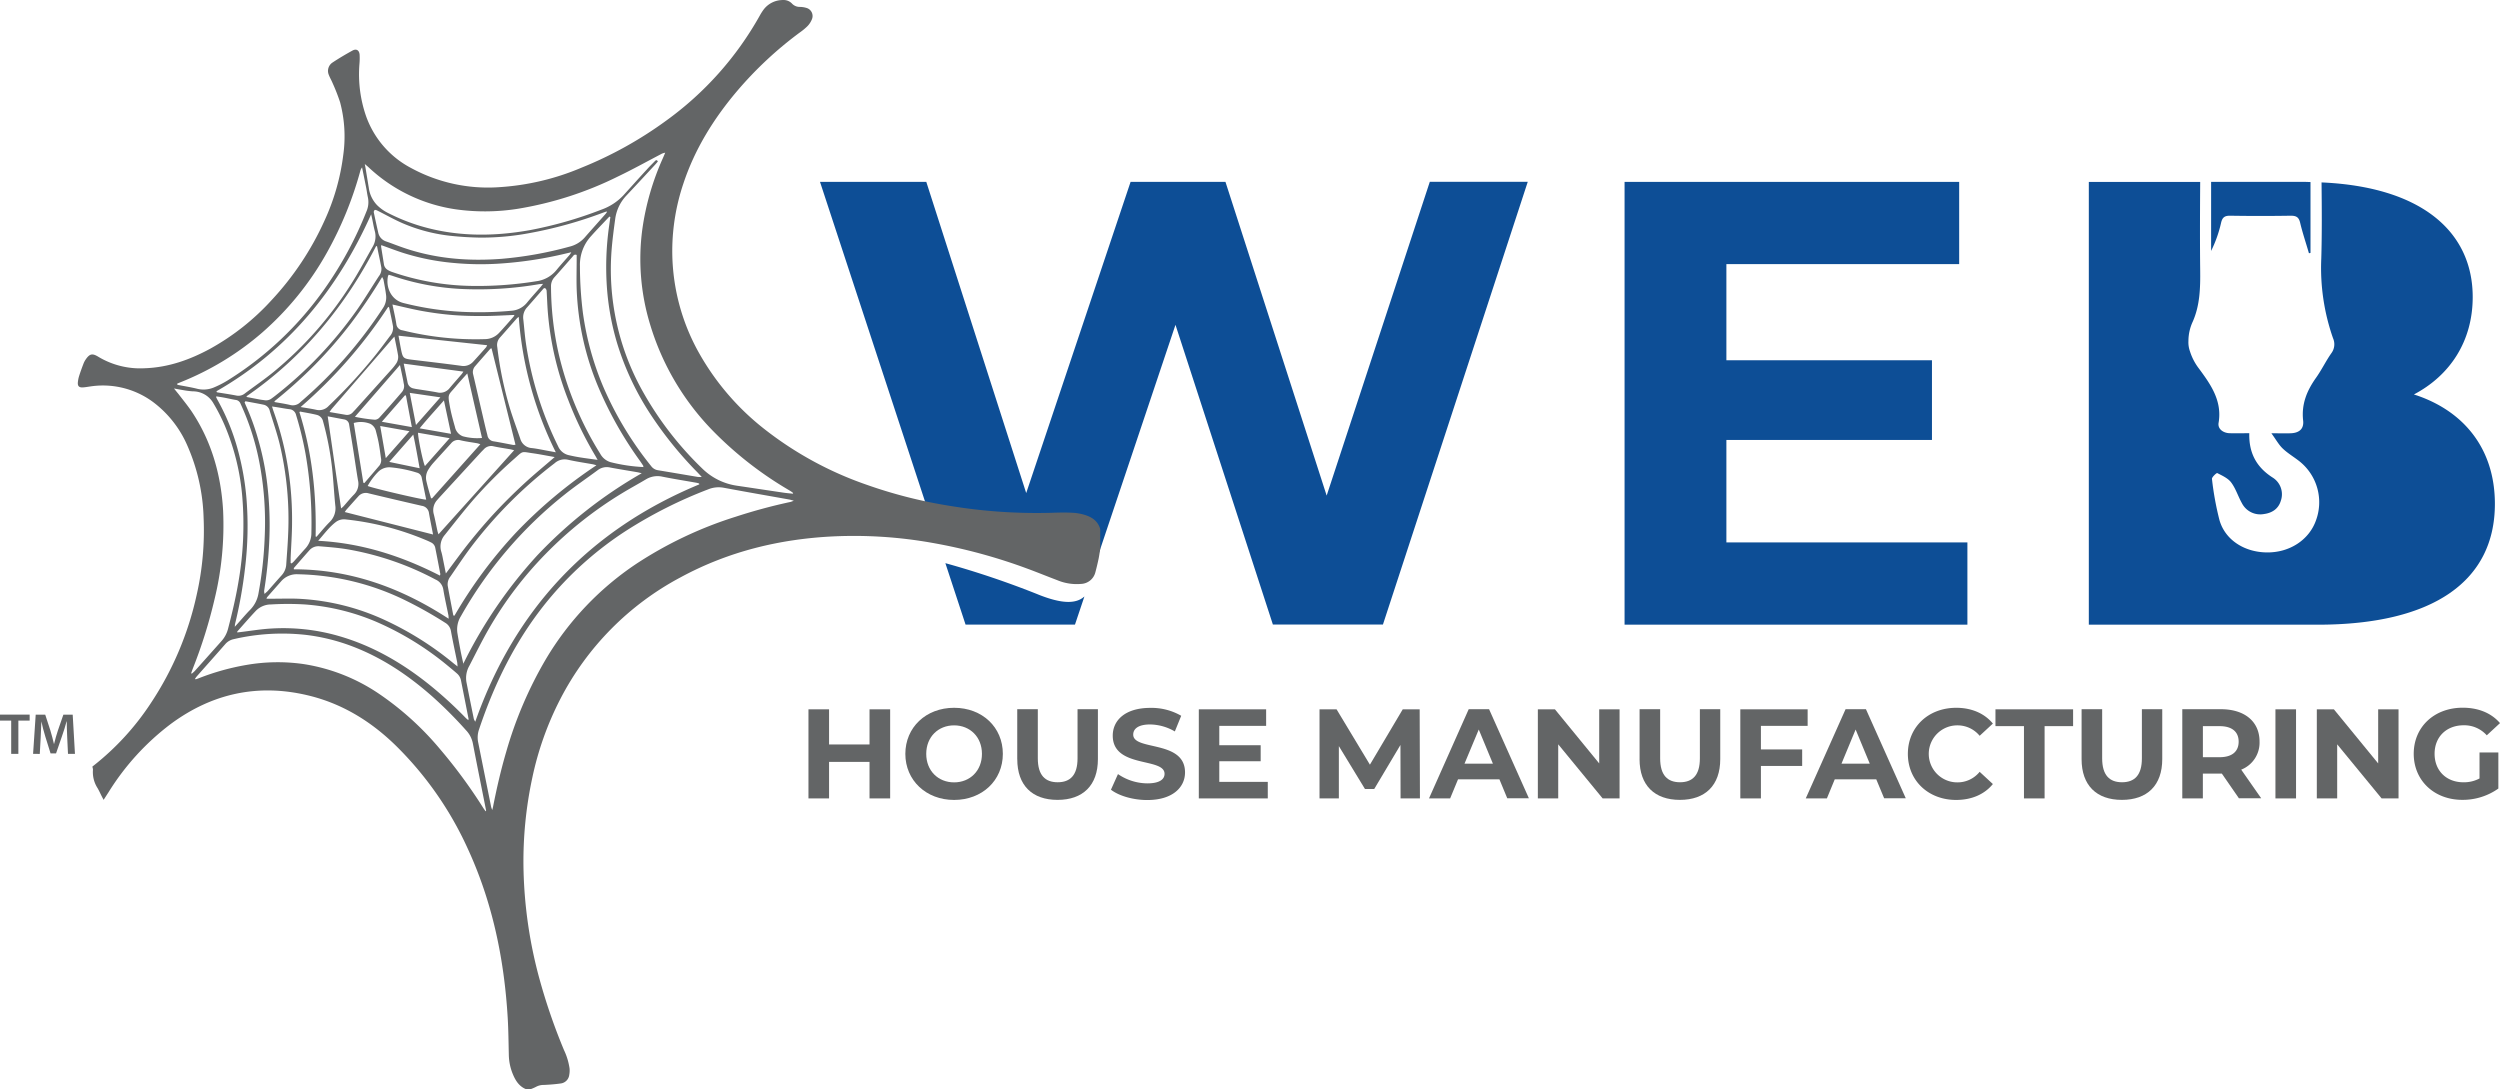 <svg xmlns="http://www.w3.org/2000/svg" xmlns:xlink="http://www.w3.org/1999/xlink" id="Layer_1" data-name="Layer 1" viewBox="0 0 850.78 370.72"><defs><style>.cls-1{fill:none;}.cls-2,.cls-4{fill:#636566;}.cls-2,.cls-5{fill-rule:evenodd;}.cls-3{clip-path:url(#clip-path);}.cls-5{fill:#0d4e96;}</style><clipPath id="clip-path" transform="translate(-86.61 -326.65)"><rect class="cls-1" width="1024" height="1024"></rect></clipPath></defs><title>WEB HOUSE LOGO</title><polygon class="cls-2" points="302.93 241.39 302.93 271.71 295.91 271.71 295.91 259.28 282.14 259.28 282.14 271.71 275.13 271.71 275.13 241.39 282.14 241.39 282.14 253.35 295.91 253.35 295.91 241.39 302.93 241.39"></polygon><g class="cls-3"><path class="cls-2" d="M394.71,583.2c0-9,7-15.68,16.59-15.68s16.59,6.62,16.59,15.68-7.06,15.68-16.59,15.68-16.59-6.67-16.59-15.68m26.07,0c0-5.76-4.07-9.7-9.48-9.7s-9.48,3.94-9.48,9.7,4.07,9.7,9.48,9.7,9.48-3.94,9.48-9.7" transform="translate(-86.61 -326.65)"></path><path class="cls-2" d="M432.79,585V568h7v16.72c0,5.76,2.51,8.14,6.76,8.14s6.76-2.38,6.76-8.14V568h6.93v17c0,8.92-5.11,13.86-13.73,13.86S432.8,593.94,432.8,585" transform="translate(-86.61 -326.65)"></path><path class="cls-2" d="M464.69,595.37l2.38-5.29a17.87,17.87,0,0,0,10,3.16c4.16,0,5.85-1.39,5.85-3.25,0-5.68-17.63-1.78-17.63-13,0-5.15,4.16-9.44,12.78-9.44a20.27,20.27,0,0,1,10.52,2.69l-2.17,5.33a17.14,17.14,0,0,0-8.4-2.38c-4.16,0-5.76,1.56-5.76,3.46,0,5.59,17.63,1.73,17.63,12.86,0,5.06-4.2,9.4-12.86,9.4-4.81,0-9.66-1.43-12.35-3.51" transform="translate(-86.61 -326.65)"></path><polygon class="cls-2" points="431.44 266.08 431.44 271.71 407.97 271.71 407.97 241.39 430.88 241.39 430.88 247.02 414.94 247.02 414.94 253.61 429.02 253.61 429.02 259.06 414.94 259.06 414.94 266.08 431.44 266.08"></polygon><polygon class="cls-2" points="476.63 271.71 476.59 253.52 467.67 268.5 464.51 268.5 455.63 253.91 455.63 271.71 449.05 271.71 449.05 241.39 454.85 241.39 466.2 260.23 477.37 241.39 483.13 241.39 483.22 271.71 476.63 271.71"></polygon><path class="cls-2" d="M596.87,591.86H582.8l-2.69,6.5h-7.19L586.43,568h6.93l13.55,30.32h-7.36l-2.69-6.5Zm-2.21-5.33-4.81-11.61L585,586.53h9.62Z" transform="translate(-86.61 -326.65)"></path><polygon class="cls-2" points="551.16 241.39 551.16 271.71 545.4 271.71 530.28 253.3 530.28 271.71 523.35 271.71 523.35 241.39 529.16 241.39 544.23 259.8 544.23 241.39 551.16 241.39"></polygon><path class="cls-2" d="M644.58,585V568h7v16.72c0,5.76,2.51,8.14,6.76,8.14s6.76-2.38,6.76-8.14V568h6.93v17c0,8.92-5.11,13.86-13.73,13.86s-13.73-4.94-13.73-13.86" transform="translate(-86.61 -326.65)"></path><polygon class="cls-2" points="599.26 247.02 599.26 255.04 613.3 255.04 613.3 260.66 599.26 260.66 599.26 271.71 592.25 271.71 592.25 241.39 615.16 241.39 615.16 247.02 599.26 247.02"></polygon><path class="cls-2" d="M725.12,591.86H711l-2.68,6.5h-7.19L714.68,568h6.93l13.56,30.32h-7.36Zm-2.21-5.33-4.81-11.61-4.81,11.61Z" transform="translate(-86.61 -326.65)"></path><path class="cls-2" d="M735.88,583.2c0-9.14,7-15.68,16.46-15.68,5.24,0,9.62,1.91,12.47,5.37l-4.5,4.16a9.74,9.74,0,0,0-7.62-3.55,9.7,9.7,0,0,0,0,19.4,9.65,9.65,0,0,0,7.62-3.59l4.5,4.16c-2.86,3.51-7.23,5.41-12.51,5.41-9.4,0-16.42-6.54-16.42-15.68" transform="translate(-86.61 -326.65)"></path><polygon class="cls-2" points="688.78 247.11 679.08 247.11 679.08 241.39 705.5 241.39 705.5 247.11 695.8 247.11 695.8 271.71 688.78 271.71 688.78 247.11"></polygon><path class="cls-2" d="M795,585V568h7v16.72c0,5.76,2.51,8.14,6.76,8.14s6.76-2.38,6.76-8.14V568h6.93v17c0,8.92-5.11,13.86-13.73,13.86S795,593.94,795,585" transform="translate(-86.61 -326.65)"></path><path class="cls-2" d="M848.57,598.36l-5.84-8.45h-6.46v8.45h-7V568h13.12c8.1,0,13.17,4.2,13.17,11a9.86,9.86,0,0,1-6.24,9.57l6.8,9.74h-7.54ZM842,573.76h-5.72v10.57H842c4.29,0,6.45-2,6.45-5.28s-2.16-5.28-6.45-5.28" transform="translate(-86.61 -326.65)"></path><rect class="cls-4" x="774.36" y="241.39" width="7.01" height="30.32"></rect><polygon class="cls-2" points="816.25 241.39 816.25 271.71 810.49 271.71 795.37 253.3 795.37 271.71 788.44 271.71 788.44 241.39 794.25 241.39 809.32 259.8 809.32 241.39 816.25 241.39"></polygon><path class="cls-2" d="M930.42,582.73h6.41V595a20.93,20.93,0,0,1-12.26,3.85c-9.53,0-16.54-6.54-16.54-15.68s7-15.68,16.67-15.68c5.33,0,9.74,1.82,12.69,5.24l-4.5,4.16a10.25,10.25,0,0,0-7.84-3.42c-5.89,0-9.92,3.94-9.92,9.7s4,9.7,9.83,9.7a11.18,11.18,0,0,0,5.46-1.3v-8.88Z" transform="translate(-86.61 -326.65)"></path><polygon class="cls-5" points="669.53 184.59 669.53 212.58 552.86 212.58 552.86 61.9 666.73 61.9 666.73 89.88 587.51 89.88 587.51 122.6 657.47 122.6 657.47 149.72 587.51 149.72 587.51 184.59 669.53 184.59"></polygon><path class="cls-5" d="M440,529a301.61,301.61,0,0,0-31.67-10.7l6.87,20.9h37.24l3.21-9.57c-3,2.72-8,2.41-15.64-.62" transform="translate(-86.61 -326.65)"></path><path class="cls-5" d="M573.18,388.55,538.09,495.31,503.65,388.55H471.36l-35.52,105.9-34-105.9H365.67l36.52,111.16c1.73.23,3.47.46,5.21.66,10.55,1.23,21.27,1,31.91,1.41,2.62.1,5.26-.18,7.85.1,11.94,1.29,13,3.45,12.61,13.79,0,.7-.08,1.35-.13,2l27-80.48,33.15,102h37.45l49.29-150.68H573.18Z" transform="translate(-86.61 -326.65)"></path><path class="cls-5" d="M908.1,460.88c12.27-6.46,20-18.08,20-33.15,0-22.26-17.47-37.52-51.44-39,.09,8.64.16,17.29-.09,25.93a72.28,72.28,0,0,0,4,27.09,5.09,5.09,0,0,1-.6,5.14c-1.87,2.68-3.3,5.67-5.19,8.33-3.11,4.38-5,8.94-4.39,14.51.34,2.88-1.34,4.27-4.25,4.37-1.83.06-3.67,0-6.55,0,1.57,2.15,2.51,3.91,3.88,5.21,1.77,1.68,3.94,2.93,5.85,4.47a17.81,17.81,0,0,1,5.43,20c-2.36,6.62-8.93,10.92-16.62,10.87s-14.22-4.22-16.18-10.9a101,101,0,0,1-2.58-14.11c-.09-.59,1.56-2.09,1.79-2,1.71.88,3.67,1.75,4.76,3.22,1.56,2.09,2.34,4.74,3.65,7.05a7,7,0,0,0,7.51,3.67c2.74-.36,4.9-1.77,5.71-4.48a6.7,6.7,0,0,0-2.72-7.9c-5.54-3.52-8.18-8.38-8-15.12-2.4,0-4.53.05-6.66,0s-4.15-1.39-3.79-3.53c1.28-7.5-2.7-13.08-6.66-18.44a19,19,0,0,1-3.06-5.84,9.1,9.1,0,0,1-.54-3.59,15.72,15.72,0,0,1,1.47-6.58c2.44-5.5,2.6-11.45,2.53-17.45-.11-10-.07-20.05,0-30.08H797.46V539.24h77.92c39.61,0,60.27-15.07,60.27-41.11,0-18.94-10.76-31.86-27.55-37.24" transform="translate(-86.61 -326.65)"></path><path class="cls-5" d="M839.06,412.09a42.81,42.81,0,0,0,3.41-9.61c.43-1.87,1.24-2.45,3.13-2.42q10.29.17,20.59,0c1.84,0,2.72.47,3.18,2.37.83,3.51,2,6.94,3,10.4l.53-.11V388.6c-.62,0-1.2-.05-1.82-.05h-32v23.54Z" transform="translate(-86.61 -326.65)"></path><path class="cls-2" d="M461,513.62c-.18,1.09-.31,2.19-.54,3.26-.32,1.5-.67,3-1.07,4.48a5.23,5.23,0,0,1-4.84,4,17.19,17.19,0,0,1-8.2-1.29c-3.31-1.25-6.58-2.59-9.9-3.82a185.31,185.31,0,0,0-33-8.93,151.28,151.28,0,0,0-33-2.14c-18.39.86-35.92,5.11-52.19,13.92a97.54,97.54,0,0,0-41,41.5,106.25,106.25,0,0,0-9.51,26.77,135.4,135.4,0,0,0-3,30.11,153.43,153.43,0,0,0,5.57,38.75A201.17,201.17,0,0,0,278.54,684a21.8,21.8,0,0,1,1.9,6.26,8.17,8.17,0,0,1-.11,2.21,3.33,3.33,0,0,1-2.85,2.89c-1.93.28-3.88.42-5.83.51a5.38,5.38,0,0,0-2.66.66,14.29,14.29,0,0,1-2.05.86h-1.12c-2.36-.88-3.65-2.76-4.6-5a17.89,17.89,0,0,1-1.45-6.65c-.1-4.24-.13-8.48-.38-12.71-1.19-20-5.19-39.4-13.66-57.71a116.83,116.83,0,0,0-24.49-35c-8.43-8.22-18.2-14.23-29.72-17-17.1-4.12-32.72-.7-46.8,9.71a85.59,85.59,0,0,0-21.17,23.22l-1.68,2.6c-.2-.39-.34-.65-.48-.91-.53-1-1-2.1-1.59-3.11a10,10,0,0,1-1.55-6.26,3.43,3.43,0,0,0-.22-1s.19-.18.37-.32A89.51,89.51,0,0,0,138,565.85,108.26,108.26,0,0,0,153.56,529a98.73,98.73,0,0,0,2.34-26.1,65.5,65.5,0,0,0-5.61-24.79,36.76,36.76,0,0,0-10.37-13.69,28.67,28.67,0,0,0-22.49-6.27c-.88.12-1.75.29-2.63.34-1.3.07-1.81-.46-1.69-1.76a10.67,10.67,0,0,1,.44-2.18c.44-1.37.93-2.73,1.45-4.08a6.71,6.71,0,0,1,.77-1.48c1.37-2,2.28-2.16,4.31-.92a27.66,27.66,0,0,0,15.77,3.9c8.06-.27,15.42-2.9,22.41-6.71A81.83,81.83,0,0,0,179,428.83a99.85,99.85,0,0,0,18-27,75.7,75.7,0,0,0,6.43-22.48,45.35,45.35,0,0,0-1.08-17.89,65.25,65.25,0,0,0-2.59-6.62c-.37-.9-.89-1.75-1.23-2.66a3.42,3.42,0,0,1,1.21-4.23c2.21-1.46,4.5-2.82,6.82-4.09,1.32-.72,2.3-.13,2.43,1.38a21.53,21.53,0,0,1-.06,3.21,43.53,43.53,0,0,0,2.22,17.62,32,32,0,0,0,15.25,17.7,54.74,54.74,0,0,0,29.75,6.6,85.38,85.38,0,0,0,28.29-6.63,133.17,133.17,0,0,0,29-16.12A110.62,110.62,0,0,0,345.15,332a18.27,18.27,0,0,1,1.26-2,8.2,8.2,0,0,1,6.62-3.34,3.92,3.92,0,0,1,3.15,1.26,3.56,3.56,0,0,0,2.63,1.08,8,8,0,0,1,2.19.33,2.86,2.86,0,0,1,1.91,3.89,7.1,7.1,0,0,1-1.49,2.31,19.81,19.81,0,0,1-2.58,2.14,127.2,127.2,0,0,0-21.42,20c-8,9.45-14.41,19.79-18.3,31.61a72.12,72.12,0,0,0-3.73,22.51,70.88,70.88,0,0,0,9,34.79,87,87,0,0,0,22.42,26.14,119.6,119.6,0,0,0,34.57,18.84,159.46,159.46,0,0,0,28.11,7.18,181.44,181.44,0,0,0,35.23,2.41c2.28-.07,4.57-.13,6.85,0a16.83,16.83,0,0,1,4,.67c2.57.74,4.66,2.1,5.46,4.87v7Zm-104.48-19c-.11-.23-.13-.33-.19-.38-.42-.28-.85-.57-1.29-.83a123.37,123.37,0,0,1-25.92-20.25,87.82,87.82,0,0,1-21.24-36,76.27,76.27,0,0,1-2.68-32.48,88.89,88.89,0,0,1,7-24.21c.27-.62.53-1.24.79-1.85a4.24,4.24,0,0,0-1.53.54c-4.83,2.52-9.6,5.18-14.51,7.53a120.32,120.32,0,0,1-34.05,11,71.13,71.13,0,0,1-21.16.2A54.83,54.83,0,0,1,212,383.54c-.32-.3-.66-.57-1.25-1.08.13.66.19,1,.24,1.27q.57,3.43,1.13,6.88a10.52,10.52,0,0,0,2.78,5.82,14.57,14.57,0,0,0,4,2.82,66,66,0,0,0,10.48,4.22c12.37,3.74,24.89,3.74,37.49,1.51A137.37,137.37,0,0,0,291.25,398a18.89,18.89,0,0,0,7.53-4.9c2.66-2.93,5.3-5.89,8-8.81.88-1,1.81-1.88,2.71-2.82.35-.37.68-.48,1,.13-.34.4-.69.83-1.07,1.24-3.2,3.45-6.39,6.91-9.62,10.34a14.29,14.29,0,0,0-3.84,8.07c-.48,3.51-.94,7-1.22,10.54A84.81,84.81,0,0,0,305,459.23,112.91,112.91,0,0,0,325.5,486a21.2,21.2,0,0,0,11.94,5.95c5.3.78,10.59,1.59,15.89,2.37,1,.15,2.07.23,3.19.35M254.13,602.29c.14-.53.2-.74.24-.94,1.24-6.3,2.67-12.56,4.48-18.73a136.1,136.1,0,0,1,13.59-31.76,101,101,0,0,1,30.63-32.28,135.22,135.22,0,0,1,33.84-16.06,186.16,186.16,0,0,1,18.73-5.06,8.77,8.77,0,0,0,1.11-.42c-.71-.18-1.13-.32-1.57-.4-7.42-1.33-14.85-2.61-22.27-4a9.38,9.38,0,0,0-5.32.55,152.56,152.56,0,0,0-27.89,14.07,116.36,116.36,0,0,0-25.27,22.1c-11.51,13.49-19.29,29-24.87,45.74a8.29,8.29,0,0,0-.2,4.28q2.19,10.95,4.4,21.9a10.49,10.49,0,0,0,.35,1m-2.28.45.19-.09c0-.21,0-.43-.08-.64-1.48-7.49-3-15-4.43-22.46a9,9,0,0,0-2.31-4.38,143.16,143.16,0,0,0-11.55-11.56c-8.21-7.23-17.16-13.25-27.47-17.11a66.75,66.75,0,0,0-15.56-3.79,73,73,0,0,0-24.43,1.45,5.21,5.21,0,0,0-2.94,1.73c-3.22,3.69-6.48,7.33-9.72,11a9.36,9.36,0,0,0-.6.87,1.61,1.61,0,0,0,.4.05c.4-.13.79-.28,1.18-.43a82,82,0,0,1,16-4.44,62.13,62.13,0,0,1,19.2-.32,62.77,62.77,0,0,1,25.8,10.09,101,101,0,0,1,20.76,18.78,173.46,173.46,0,0,1,14.72,20c.27.42.57.82.85,1.22m72.75-111.19c0-.11-.05-.21-.07-.32a7.06,7.06,0,0,0-.9-.25c-3.85-.68-7.71-1.29-11.54-2.06a7.59,7.59,0,0,0-5.63.89c-2.68,1.6-5.43,3.08-8.09,4.7a132.65,132.65,0,0,0-26,20.62,126.85,126.85,0,0,0-19.24,25.29c-2.42,4.18-4.55,8.54-6.78,12.84a8.36,8.36,0,0,0-1,5.54c.82,4.2,1.68,8.4,2.53,12.59a6,6,0,0,0,.48.91q20.25-57.54,76.19-80.75m-30.24-91-.31-.16c-2.09,2.23-4.24,4.42-6.27,6.7a14.42,14.42,0,0,0-3.75,10.1,129.87,129.87,0,0,0,1,15.89,99.26,99.26,0,0,0,7,25.38,116.46,116.46,0,0,0,16.22,26.83,3.53,3.53,0,0,0,2.3,1.42c4.55.75,9.09,1.53,13.63,2.29a11.11,11.11,0,0,0,1.31,0l-1.54-1.63a129.43,129.43,0,0,1-15.49-19.06,94.21,94.21,0,0,1-11.72-24.64,87.72,87.72,0,0,1-3.56-19.61,99.51,99.51,0,0,1,.82-20.77l.39-2.75m-50.1,152.13a157.26,157.26,0,0,1,25.29-37.06A154.22,154.22,0,0,1,305,487.7c-.76-.18-1.19-.3-1.62-.37-3-.52-6.07-1-9.08-1.57a5.1,5.1,0,0,0-4.32.92c-3.66,2.72-7.45,5.27-11,8.1a141.9,141.9,0,0,0-35.54,41.6,8.47,8.47,0,0,0-1.16,5.76c.32,2,.68,3.94,1.05,5.91.3,1.55.65,3.08,1,4.63m-77-10.81.95-.1c3.46-.41,6.92-1,10.39-1.21a68,68,0,0,1,23.22,2.53c11.32,3.25,21.32,9,30.47,16.28a136.34,136.34,0,0,1,12.7,11.56c.26.27.56.49.92.8a2.8,2.8,0,0,0,.08-.47q-1.27-6.51-2.56-13a4.15,4.15,0,0,0-1.35-2.39c-1-.88-2.06-1.75-3.1-2.61a100.84,100.84,0,0,0-24.18-14.91,76,76,0,0,0-24.56-6,95.09,95.09,0,0,0-11.45,0,7.23,7.23,0,0,0-5.15,2.14c-2.17,2.3-4.24,4.7-6.34,7.06-.05.06,0,.17-.05.33m138.24-56.28a1.58,1.58,0,0,0-.06-.46c-.38-.58-.77-1.17-1.17-1.74a127.32,127.32,0,0,1-13.94-24.64A94.89,94.89,0,0,1,282.86,425c-.11-3.4,0-6.8,0-10.2,0-.49,0-1,0-1.39-.84-.33-1.09.23-1.4.59-2.06,2.34-4.09,4.72-6.17,7a4.48,4.48,0,0,0-1.16,3.18,105.35,105.35,0,0,0,2.54,22.59,112.27,112.27,0,0,0,14.21,34.3,5.9,5.9,0,0,0,3.47,2.85,56.76,56.76,0,0,0,11.1,1.67M145.88,458.94c.62.76,1,1.24,1.42,1.74,1.48,1.92,3,3.78,4.39,5.78,6.92,10.29,10.15,21.78,10.85,34a106.71,106.71,0,0,1-2.94,30.21,166.41,166.41,0,0,1-7.29,23.3c-.23.59-.43,1.19-.65,1.78l.25.15c.33-.31.69-.59,1-.92q4.62-5.16,9.21-10.32a9.9,9.9,0,0,0,2.14-4.19c1.36-5.23,2.61-10.47,3.5-15.81a114,114,0,0,0,1.31-28.81,79,79,0,0,0-6-24.45,64.19,64.19,0,0,0-3.87-7.57,8,8,0,0,0-7-4,31,31,0,0,1-3.45-.45c-.85-.13-1.7-.3-2.88-.52m147.38-60.12c-.24-.07-.29-.1-.33-.09l-1.05.36a143.57,143.57,0,0,1-25.26,7,87.81,87.81,0,0,1-16.81,1.5c-3.07-.06-6.14-.23-9.2-.54a56.73,56.73,0,0,1-17-4.36c-2.94-1.28-5.74-2.88-8.6-4.31-.27-.13-.66-.29-.87-.18a.92.92,0,0,0-.31.81c.48,2.32,1,4.63,1.52,6.94a4,4,0,0,0,2.84,3c1.71.6,3.4,1.27,5.11,1.87,11,3.9,22.33,4.87,33.88,4a126.94,126.94,0,0,0,23.2-4.14,10.05,10.05,0,0,0,5.19-3.09c2.36-2.7,4.76-5.37,7.13-8.06.18-.2.32-.44.53-.72m-50.9,154.66c-.06-.64-.06-1.05-.14-1.44-.7-3.51-1.47-7-2.11-10.54a4,4,0,0,0-2-2.85A138.53,138.53,0,0,0,225,531.18a86.68,86.68,0,0,0-37-9.1,7,7,0,0,0-5.79,2.48c-1.57,1.78-3.15,3.56-4.71,5.34a2,2,0,0,0-.2.5h2c2.84,0,5.68-.1,8.51,0a78.79,78.79,0,0,1,29.78,7.27A107.36,107.36,0,0,1,241,552.42l1.36,1.06M146.9,457.3l.06.26a4.84,4.84,0,0,0,.51.14c2,.39,4,.71,6,1.19a9.08,9.08,0,0,0,5.76-.31,34.25,34.25,0,0,0,4.72-2.39,114,114,0,0,0,33.13-31.25,125.8,125.8,0,0,0,14.2-26.24,7.93,7.93,0,0,0,.55-4.78c-.25-1.09-.38-2.2-.59-3.3-.46-2.32-.94-4.64-1.41-7a3.22,3.22,0,0,0-.62,1.26,123.54,123.54,0,0,1-11.41,27.85,102.31,102.31,0,0,1-22,27.13,97.62,97.62,0,0,1-28.07,17l-.87.38m94,78.84.41.1a155.35,155.35,0,0,1,21-28.33A159.57,159.57,0,0,1,289.58,485a12,12,0,0,0-1.19-.34c-2.84-.51-5.7-.92-8.52-1.56a5.08,5.08,0,0,0-4.51,1.19,150,150,0,0,0-28.44,28.52c-2.44,3.23-4.67,6.62-7,10a4.25,4.25,0,0,0-.95,3.14c.61,3.42,1.28,6.84,1.93,10.25m49.11-53c-.38-.69-.57-1.05-.78-1.4A123.58,123.58,0,0,1,280,462.8,104.9,104.9,0,0,1,273,432.3c-.16-2.18-.22-4.37-.36-6.55a1.36,1.36,0,0,0-.4-.94c-.44-.31-.75.12-1,.43-1.75,2-3.47,4-5.25,6a5,5,0,0,0-1.29,4.12c.29,2.64.49,5.29.86,7.91a118.35,118.35,0,0,0,11,35.29,5.17,5.17,0,0,0,3.65,3c1.27.29,2.55.55,3.83.75,1.87.3,3.76.54,6,.85M166.47,540l1.09-1.21c1.34-1.49,2.61-3,4-4.44a10.37,10.37,0,0,0,3-5.68,132.85,132.85,0,0,0,2.13-19.28,108.33,108.33,0,0,0-1.9-25.85A86.13,86.13,0,0,0,168.45,464a2,2,0,0,0-1.68-1.26c-1.29-.21-2.55-.52-3.83-.76-.9-.17-1.82-.3-2.73-.45,0,.21-.05.31,0,.38.16.34.32.67.51,1a74.48,74.48,0,0,1,6.78,16.64,92.66,92.66,0,0,1,3,16.89A118.26,118.26,0,0,1,170,520a154.53,154.53,0,0,1-3.42,19.09c-.05.21,0,.44-.09,1m49.87-130a2.07,2.07,0,0,0-.05.5c.31,2,.64,3.94.94,5.92a2.72,2.72,0,0,0,1.11,1.87,7.46,7.46,0,0,0,1.75.85,87,87,0,0,0,27,4.72,125.43,125.43,0,0,0,22-1.59,10.55,10.55,0,0,0,6.89-3.83c1.44-1.77,3-3.45,4.48-5.18a7.35,7.35,0,0,0,.55-.86l-1.84.43a133.62,133.62,0,0,1-21.49,3.36,98.11,98.11,0,0,1-16.88-.16,80,80,0,0,1-17.47-3.55c-2.29-.76-4.55-1.62-6.94-2.48m22.87,127.09a8.33,8.33,0,0,0-.06-1.09c-.58-2.92-1.26-5.83-1.74-8.77a4.44,4.44,0,0,0-2.66-3.45,99.53,99.53,0,0,0-30.13-10.31c-3.07-.5-6.19-.74-9.3-1a4.08,4.08,0,0,0-3.52,1.39c-1.78,2-3.51,4-5.25,6-.05,0,0,.17,0,.44,19.26,0,36.55,6.29,52.68,16.83m-79-77.4c0,.11.07.22.11.33,2.2.36,4.4.68,6.58,1.1a3.41,3.41,0,0,0,2.88-.65c3.31-2.49,6.74-4.83,9.94-7.45a125.22,125.22,0,0,0,26.4-30c2.59-4.08,4.86-8.37,7.25-12.57a6.9,6.9,0,0,0,.67-5.39c-.36-1.35-.58-2.73-.87-4.09-.11-.51-.23-1-.34-1.53-11.4,25.51-28.16,46.21-52.62,60.21m9.78,3.48-.23.31c.17.42.33.85.52,1.26a81.48,81.48,0,0,1,4,11,94.8,94.8,0,0,1,3,14.07,118,118,0,0,1,.85,21.34,150.34,150.34,0,0,1-1.73,16.53,4.36,4.36,0,0,0,.16,1c.44-.42.72-.65,1-.91,1.61-1.81,3.19-3.65,4.82-5.44a6,6,0,0,0,1.56-3.8c.23-3.39.51-6.78.64-10.18a110.73,110.73,0,0,0-2.91-30.79c-.93-3.75-2.2-7.4-3.33-11.1a2.71,2.71,0,0,0-2-2.15c-2.08-.44-4.18-.8-6.28-1.2m68.19,58.61c2.85-3.78,5.46-7.44,8.28-10.94s5.72-6.89,8.77-10.15,6.32-6.47,9.63-9.53,6.75-5.87,10.36-9c-2.79-.48-5.29-1-7.81-1.34-3.56-.53-2.92-.76-5.82,1.82a152.14,152.14,0,0,0-14.39,14.45c-3.24,3.78-6.3,7.72-9.41,11.61a6,6,0,0,0-1.13,5.78c.29,1,.46,2,.66,3,.28,1.35.54,2.7.86,4.28M218.9,420.17a2.14,2.14,0,0,0-.25.43c-.81,3.83,1.06,8.12,5.25,9.17a101,101,0,0,0,20,3,120.54,120.54,0,0,0,16.89-.38,7.48,7.48,0,0,0,5.24-2.84c1.42-1.72,2.93-3.38,4.4-5.06.3-.34.57-.7,1-1.24-.64.05-1,.06-1.43.12A122.45,122.45,0,0,1,243.86,425a85.81,85.81,0,0,1-23.65-4.46c-.43-.15-.87-.26-1.3-.39m56.86,60.44a123.26,123.26,0,0,1-12.62-46.08,3.42,3.42,0,0,0-.59.42c-1.94,2.2-3.86,4.42-5.82,6.61a3.76,3.76,0,0,0-.9,3.23,122.52,122.52,0,0,0,4.35,21c1.05,3.42,2.32,6.78,3.47,10.17a4.38,4.38,0,0,0,4,3.2c1.85.22,3.67.62,5.5.95l2.64.48m-105.34-19.1.15.29c1.5.29,3,.59,4.51.87.5.09,1,.14,1.52.22a3.07,3.07,0,0,0,2.38-.58c.41-.3.83-.6,1.23-.92A138.07,138.07,0,0,0,208,432.24c2.65-3.76,5-7.72,7.54-11.59a4,4,0,0,0,.86-2.88c-.45-2.42-1-4.83-1.46-7.25,0,0-.13-.08-.31-.18-10.58,20.62-25,38-44.16,51.19m65.86,61c.07-.3.15-.44.12-.56-.57-3-1.13-5.94-1.72-8.9a2.55,2.55,0,0,0-1.41-1.81c-.54-.28-1.09-.53-1.64-.76a96,96,0,0,0-27.32-7.07,4.64,4.64,0,0,0-3.42.84c-2.28,1.72-3.92,4-6.05,6.42,14.92.79,28.48,5.21,41.44,11.84m-50.8-4.26.34.11a7.1,7.1,0,0,0,.71-.63c1.34-1.49,2.64-3,4-4.49a7.78,7.78,0,0,0,2-5.36,137.24,137.24,0,0,0-2-26.85,112,112,0,0,0-3.21-13.15,2.52,2.52,0,0,0-2.3-2c-1.38-.17-2.76-.44-4.14-.66-.53-.09-1.07-.16-1.75-.26.21.66.35,1.15.52,1.62a104.06,104.06,0,0,1,3.81,13.27A111.87,111.87,0,0,1,186,504.4c0,4.05-.32,8.09-.48,12.14,0,.58,0,1.16,0,1.74M180,463.18c0,.1.07.21.11.31,1.78.32,3.57.57,5.32,1a3.59,3.59,0,0,0,3.42-1,150.58,150.58,0,0,0,28.09-32A6.47,6.47,0,0,0,218,427.1c-.21-1.75-.56-3.49-.88-5.22a4.61,4.61,0,0,0-.47-.95,182,182,0,0,1-10.54,15.66,151.12,151.12,0,0,1-12.26,14.14A158.19,158.19,0,0,1,180,463.2m81.64-29.37c-3.63.14-7.07.36-10.51.37s-7-.06-10.46-.34-6.85-.74-10.23-1.34-6.75-1.46-10.27-2.24c.47,2.33,1,4.51,1.33,6.7a2.37,2.37,0,0,0,2.09,2.08,102.85,102.85,0,0,0,28,3,6.64,6.64,0,0,0,4.85-2.11c1.69-1.8,3.3-3.67,4.93-5.52a4.13,4.13,0,0,0,.32-.57m-67.71,75.35.34.12c1.47-1.67,2.87-3.42,4.45-5a6.51,6.51,0,0,0,1.94-5.69c-.44-4.4-.65-8.83-1.15-13.22a101.65,101.65,0,0,0-3-15.33,2.92,2.92,0,0,0-2.09-2.24c-1.89-.47-3.82-.77-5.74-1.14,0,0-.13.11-.23.19,4.33,13.75,5.82,27.9,5.52,42.29m67.55-29.32c-.63-.16-1-.27-1.34-.33-1.88-.32-3.77-.59-5.64-1a3.32,3.32,0,0,0-3.31,1c-.35.37-.73.72-1.07,1.1l-13.34,14.52c-.5.55-1,1.09-1.49,1.66a5.11,5.11,0,0,0-1.15,4.81c.48,1.89.83,3.82,1.25,5.73.07.31.18.6.35,1.13l25.75-28.62m-72.67-14.7c2,.34,3.66.57,5.28.93a4.33,4.33,0,0,0,4.27-1.31,178,178,0,0,0,16.16-17.58c1.59-2,3.11-4.07,4.65-6.12a4.3,4.3,0,0,0,1.09-3.36c-.39-2.15-.87-4.28-1.32-6.42,0-.07-.13-.11-.31-.24a163.26,163.26,0,0,1-29.83,34.11m65-20c-.25.1-.37.1-.42.16-1.75,2-3.52,4-5.24,6a3,3,0,0,0-.6,2.75c1.11,4.71,2.17,9.43,3.27,14.14.5,2.17,1,4.34,1.57,6.51a2.43,2.43,0,0,0,2.11,2.1c2.25.36,4.48.83,6.72,1.24a2.6,2.6,0,0,0,.72-.09l-8.14-32.8m-19.9,63.38c-.51-2.66-1-5-1.39-7.29a2.84,2.84,0,0,0-2.44-2.49c-6-1.38-12-2.78-18.06-4.24a3.34,3.34,0,0,0-3.53,1c-1.35,1.48-2.68,3-4,4.47-.2.22-.35.48-.64.88l30.07,7.65M222.23,440.9c.31,1.69.56,3.19.86,4.68.59,2.95.82,3.13,3.77,3.49,5.55.67,11.1,1.31,16.63,2.06a4.43,4.43,0,0,0,4.16-1.4c1.49-1.61,2.93-3.25,4.39-4.89a4.21,4.21,0,0,0,.35-.71l-30.15-3.24m-24.11,27.43c1.54,10.59,3,20.86,4.56,31.35a9.59,9.59,0,0,0,.79-.68c1.21-1.35,2.35-2.78,3.62-4.06a5.14,5.14,0,0,0,1.33-4.87c-.59-3.49-1.08-7-1.63-10.48-.44-2.8-.91-5.6-1.37-8.4a2,2,0,0,0-1.68-1.79l-5.62-1.06m22.71-27.14c-.59.66-1,1.06-1.32,1.48l-8.12,9.4-11.79,13.61c-.28.32-.5.69-.87,1.19l5.49.94a2.61,2.61,0,0,0,2.5-.9c.25-.28.51-.54.76-.81q6.21-6.9,12.42-13.8a16.56,16.56,0,0,0,1.39-1.74,4,4,0,0,0,.79-2.9c-.34-2.05-.79-4.07-1.26-6.45m12.45,55,.39,0,16.41-18.38a10.61,10.61,0,0,0-1.07-.33c-1.88-.33-3.77-.56-5.63-1a3.05,3.05,0,0,0-3.24,1c-2.08,2.32-4.2,4.6-6.28,6.93a16.36,16.36,0,0,0-1.45,2,5.11,5.11,0,0,0-.71,3.89c.44,1.94,1,3.85,1.56,5.77m12.35-42.33c-1.46,1.64-2.73,3-3.91,4.43-2.57,3.09-2.82,2.32-1.95,7,.42,2.28,1.05,4.53,1.69,6.77a4.28,4.28,0,0,0,2.7,3.17,18.83,18.83,0,0,0,6.5.57c-1.68-7.34-3.32-14.48-5-21.94m-33.9,38.27c1.7.75,18.73,4.74,19.91,4.65-.51-2.46-1-4.9-1.5-7.35a2.18,2.18,0,0,0-1.67-1.84,42.36,42.36,0,0,0-9-1.8,5.35,5.35,0,0,0-4,1.37,21.76,21.76,0,0,0-3.76,5M224,450.4c.48,2.35.91,4.39,1.32,6.44a2.5,2.5,0,0,0,2,2,14.9,14.9,0,0,0,1.51.28c2.2.35,4.41.65,6.6,1.07a4.07,4.07,0,0,0,4.21-1.49c1.34-1.6,2.74-3.16,4.1-4.75a8.48,8.48,0,0,0,.56-.84L224,450.4m-13.78,40.51.38.14c1.72-2,3.45-4,5.15-6a3,3,0,0,0,.52-2.4c-.24-1.8-.48-3.6-.81-5.38-.27-1.41-.64-2.81-1-4.19a3.71,3.71,0,0,0-1.84-2.2,8.68,8.68,0,0,0-5.63-.28q1.63,10.15,3.27,20.35m12.46-40.08c-5.21,6-10.17,11.7-15.33,17.62a53,53,0,0,0,6.83,1,2.2,2.2,0,0,0,1.46-.68q3.93-4.33,7.74-8.78a3.08,3.08,0,0,0,.61-2.77c-.09-.41-.14-.82-.22-1.23-.33-1.62-.68-3.25-1.09-5.2m16.9,24.94-10.75-1.85c0,2,1.79,10.45,2.36,11.33l8.39-9.47m-1.93-12.86c-2.85,3.27-5.58,6.2-8.27,9.5l10.69,1.87-2.42-11.37M229.42,486c-.71-3.89-1.33-7.54-2.17-11.45l-8.17,9.3L229.43,486m-3.37-25.65c.72,3.76,1.39,7.19,2.11,10.93l8.31-9.41-10.42-1.52m-1.31.9-.33-.07-7.87,9L226.77,472c-.7-3.73-1.36-7.21-2-10.7M226,473.4l-10-1.78c.64,3.7,1.24,7.15,1.9,10.94l8.06-9.17" transform="translate(-86.61 -326.65)"></path><polygon class="cls-4" points="3.81 256.55 3.81 245.23 0 245.23 0 243.19 10.09 243.19 10.09 245.23 6.25 245.23 6.25 256.55 3.81 256.55"></polygon><path class="cls-4" d="M109.75,583.2l-.26-5.45c-.12-2.58-.17-4.45-.16-5.61h-.06q-.69,2.6-1.59,5.12l-2,5.79h-1.86l-1.78-5.71c-.54-1.78-1-3.52-1.35-5.19h0c-.08,2.35-.16,4.25-.24,5.69l-.3,5.37H97.87l.89-13.36H102l1.75,5.37c.46,1.53.87,3.08,1.23,4.64H105q.61-2.48,1.33-4.66l1.85-5.35h3.17l.77,13.36h-2.38Z" transform="translate(-86.61 -326.65)"></path></g></svg>